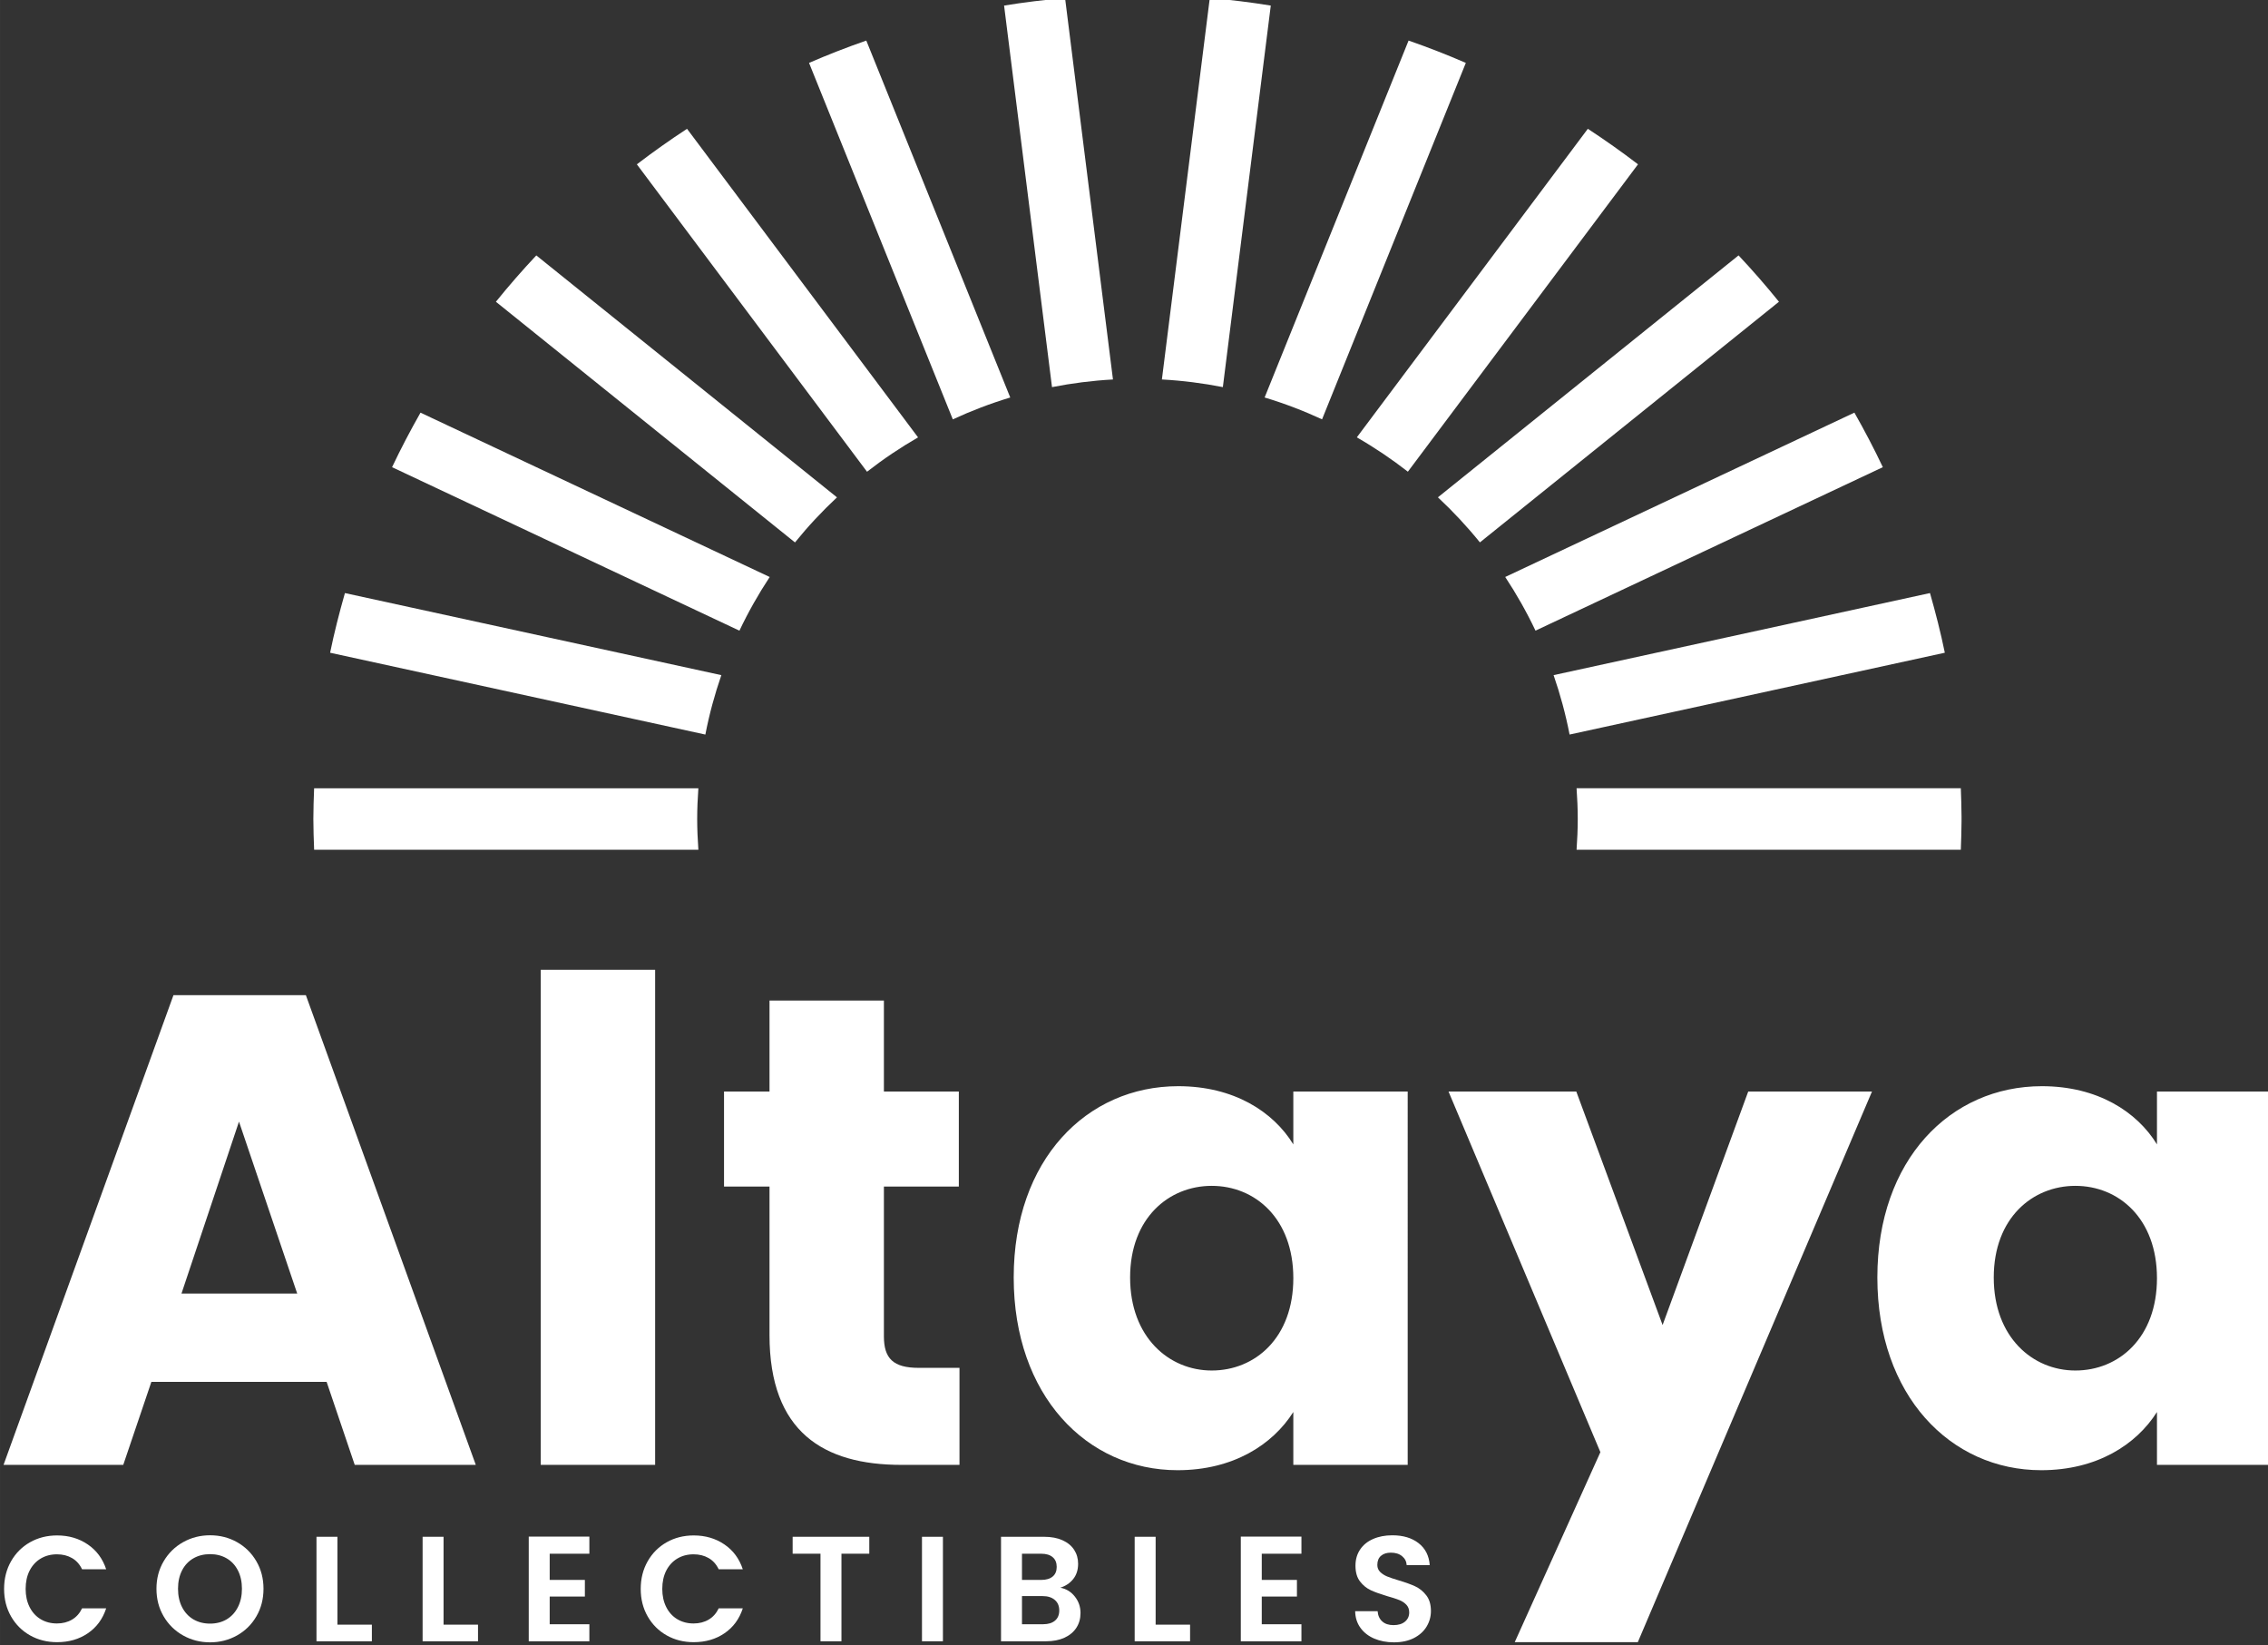 <?xml version="1.0" encoding="UTF-8" standalone="no"?>
<!-- Created with Inkscape (http://www.inkscape.org/) -->

<svg
   width="233"
   height="169"
   viewBox="0 0 61.648 44.715"
   version="1.1"
   id="svg964"
   xmlns="http://www.w3.org/2000/svg"
   xmlns:svg="http://www.w3.org/2000/svg">
  <rect x="0" y="0" width="61.648" height="44.715" fill="#333333" stroke="none"/>
  <defs
     id="defs961">
    <clipPath
       clipPathUnits="userSpaceOnUse"
       id="clipPath18">
      <path
         d="M 0,595.276 H 841.89 V 0 H 0 Z"
         id="path16" />
    </clipPath>
  </defs>
  <g
     id="layer1">
    <g
       id="g12"
       transform="matrix(0.353,0,0,-0.353,-117.676,127.523)">
      <g
         id="g14"
         clip-path="url(#clipPath18)">
        <g
           id="g20"
           transform="translate(419.06,332.039)">
          <path
             d="M 0,0 -3.689,29.368 C -5.271,29.23 -6.837,29.039 -8.384,28.787 l 3.69,-29.376 C -3.163,-0.288 -1.597,-0.088 0,0"
             style="fill:#ffffff;fill-opacity:1;fill-rule:nonzero;stroke:none"
             id="path22" />
        </g>
        <g
           id="g24"
           transform="translate(427.522,331.451)">
          <path
             d="m 0,0 3.69,29.375 c -1.547,0.252 -3.113,0.443 -4.696,0.581 L -4.694,0.588 C -3.097,0.501 -1.531,0.301 0,0"
             style="fill:#ffffff;fill-opacity:1;fill-rule:nonzero;stroke:none"
             id="path26" />
        </g>
        <g
           id="g28"
           transform="translate(454.221,304.701)">
          <path
             d="m 0,0 28.894,6.3 c -0.318,1.555 -0.712,3.082 -1.142,4.594 L -1.231,4.575 C -0.719,3.093 -0.304,1.567 0,0"
             style="fill:#ffffff;fill-opacity:1;fill-rule:nonzero;stroke:none"
             id="path30" />
        </g>
        <g
           id="g32"
           transform="translate(441.769,324.939)">
          <path
             d="m 0,0 17.721,23.665 c -1.252,0.959 -2.541,1.869 -3.864,2.734 L -3.931,2.644 C -2.557,1.853 -1.244,0.969 0,0"
             style="fill:#ffffff;fill-opacity:1;fill-rule:nonzero;stroke:none"
             id="path34" />
        </g>
        <g
           id="g36"
           transform="translate(447.316,319.496)">
          <path
             d="m 0,0 23.027,18.527 c -0.992,1.229 -2.031,2.418 -3.111,3.569 L -3.234,3.47 C -2.078,2.39 -0.996,1.231 0,0"
             style="fill:#ffffff;fill-opacity:1;fill-rule:nonzero;stroke:none"
             id="path38" />
        </g>
        <g
           id="g40"
           transform="translate(451.596,312.701)">
          <path
             d="m 0,0 26.746,12.586 c -0.677,1.431 -1.412,2.828 -2.19,4.199 L -2.331,4.132 C -1.462,2.815 -0.681,1.436 0,0"
             style="fill:#ffffff;fill-opacity:1;fill-rule:nonzero;stroke:none"
             id="path42" />
        </g>
        <g
           id="g44"
           transform="translate(435.161,328.97)">
          <path
             d="M 0,0 11.07,27.442 C 9.628,28.07 8.157,28.641 6.662,29.162 L -4.423,1.682 C -2.9,1.224 -1.424,0.659 0,0"
             style="fill:#ffffff;fill-opacity:1;fill-rule:nonzero;stroke:none"
             id="path46" />
        </g>
        <g
           id="g48"
           transform="translate(387.044,298.205)">
          <path
             d="M 0,0 C 0,0.794 0.037,1.58 0.091,2.36 H -29.497 C -29.525,1.576 -29.556,0.792 -29.556,0 c 0,-0.795 0.031,-1.583 0.06,-2.371 H 0.092 C 0.037,-1.587 0,-0.798 0,0"
             style="fill:#ffffff;fill-opacity:1;fill-rule:nonzero;stroke:none"
             id="path50" />
        </g>
        <g
           id="g52"
           transform="translate(484.347,300.566)">
          <path
             d="m 0,0 h -29.588 c 0.054,-0.781 0.091,-1.566 0.091,-2.36 0,-0.798 -0.037,-1.587 -0.091,-2.372 H 0 c 0.026,0.728 0.053,1.456 0.055,2.19 v 0.364 C 0.053,-1.448 0.027,-0.724 0,0"
             style="fill:#ffffff;fill-opacity:1;fill-rule:nonzero;stroke:none"
             id="path54" />
        </g>
        <g
           id="g56"
           transform="translate(388.904,309.275)">
          <path
             d="m 0,0 -28.985,6.319 c -0.43,-1.511 -0.823,-3.039 -1.141,-4.594 l 28.895,-6.3 C -0.927,-3.008 -0.512,-1.482 0,0"
             style="fill:#ffffff;fill-opacity:1;fill-rule:nonzero;stroke:none"
             id="path58" />
        </g>
        <g
           id="g60"
           transform="translate(392.628,316.831)">
          <path
             d="m 0,0 -26.889,12.653 c -0.778,-1.37 -1.513,-2.767 -2.19,-4.198 L -2.331,-4.132 C -1.65,-2.696 -0.869,-1.317 0,0"
             style="fill:#ffffff;fill-opacity:1;fill-rule:nonzero;stroke:none"
             id="path62" />
        </g>
        <g
           id="g64"
           transform="translate(411.151,330.651)">
          <path
             d="m 0,0 -11.085,27.481 c -1.496,-0.521 -2.967,-1.092 -4.409,-1.719 L -4.423,-1.683 C -2.999,-1.024 -1.523,-0.459 0,0"
             style="fill:#ffffff;fill-opacity:1;fill-rule:nonzero;stroke:none"
             id="path66" />
        </g>
        <g
           id="g68"
           transform="translate(404.052,327.58)">
          <path
             d="m 0,0 -17.79,23.758 c -1.322,-0.865 -2.611,-1.776 -3.863,-2.735 L -3.93,-2.645 C -2.686,-1.675 -1.374,-0.791 0,0"
             style="fill:#ffffff;fill-opacity:1;fill-rule:nonzero;stroke:none"
             id="path70" />
        </g>
        <g
           id="g72"
           transform="translate(397.809,322.963)">
          <path
             d="m 0,0 -23.153,18.628 c -1.08,-1.151 -2.119,-2.34 -3.111,-3.569 L -3.234,-3.47 C -2.238,-2.239 -1.156,-1.08 0,0"
             style="fill:#ffffff;fill-opacity:1;fill-rule:nonzero;stroke:none"
             id="path74" />
        </g>
        <g
           id="g76"
           transform="translate(346.715,284.634)">
          <path
             d="m 0,0 -13.083,-36.161 h 9.218 l 2.165,6.39 h 13.495 l 2.164,-6.39 h 9.322 L 10.198,0 Z M 5.047,-9.734 9.53,-22.972 H 0.618 Z"
             style="fill:#ffffff;fill-opacity:1;fill-rule:nonzero;stroke:none"
             id="path78" />
        </g>
        <path
           d="m 374.997,286.591 h 8.809 v -38.117 h -8.809 z"
           style="fill:#ffffff;fill-opacity:1;fill-rule:nonzero;stroke:none"
           id="path80" />
        <g
           id="g82"
           transform="translate(392.613,269.902)">
          <path
             d="M 0,0 H -3.502 V 7.315 H 0 v 7.003 H 8.809 V 7.315 h 5.769 V 0 H 8.809 v -11.538 c 0,-1.7 0.721,-2.421 2.677,-2.421 h 3.143 v -7.47 h -4.48 C 4.174,-21.429 0,-18.904 0,-11.435 Z"
             style="fill:#ffffff;fill-opacity:1;fill-rule:nonzero;stroke:none"
             id="path84" />
        </g>
        <g
           id="g86"
           transform="translate(424.088,277.628)">
          <path
             d="m 0,0 c 4.275,0 7.315,-1.958 8.86,-4.481 v 4.069 h 8.807 V -29.153 H 8.86 v 4.068 c -1.597,-2.522 -4.637,-4.48 -8.912,-4.48 -7.005,0 -12.619,5.768 -12.619,14.835 C -12.671,-5.666 -7.057,0 0,0 m 2.576,-7.673 c -3.297,0 -6.284,-2.473 -6.284,-7.057 0,-4.586 2.987,-7.16 6.284,-7.16 3.347,0 6.284,2.523 6.284,7.108 0,4.584 -2.937,7.109 -6.284,7.109"
             style="fill:#ffffff;fill-opacity:1;fill-rule:nonzero;stroke:none"
             id="path88" />
        </g>
        <g
           id="g90"
           transform="translate(467.976,277.216)">
          <path
             d="M 0,0 -6.593,-17.976 -13.238,0 h -9.839 l 11.694,-27.764 -6.595,-14.627 H -8.5 L 9.53,0 Z"
             style="fill:#ffffff;fill-opacity:1;fill-rule:nonzero;stroke:none"
             id="path92" />
        </g>
        <g
           id="g94"
           transform="translate(490.591,277.628)">
          <path
             d="m 0,0 c 4.275,0 7.315,-1.958 8.86,-4.481 v 4.069 h 8.807 V -29.153 H 8.86 v 4.068 c -1.597,-2.522 -4.637,-4.48 -8.912,-4.48 -7.005,0 -12.619,5.768 -12.619,14.835 C -12.671,-5.666 -7.057,0 0,0 m 2.576,-7.673 c -3.297,0 -6.284,-2.473 -6.284,-7.057 0,-4.586 2.987,-7.16 6.284,-7.16 3.347,0 6.284,2.523 6.284,7.108 0,4.584 -2.937,7.109 -6.284,7.109"
             style="fill:#ffffff;fill-opacity:1;fill-rule:nonzero;stroke:none"
             id="path96" />
        </g>
        <g
           id="g98"
           transform="translate(334.21,241.051)">
          <path
             d="m 0,0 c 0.357,0.627 0.845,1.114 1.464,1.465 0.618,0.349 1.312,0.524 2.08,0.524 0.899,0 1.687,-0.231 2.363,-0.692 0.677,-0.46 1.149,-1.099 1.418,-1.914 H 5.469 C 5.285,-0.231 5.026,0.057 4.691,0.248 4.357,0.44 3.971,0.536 3.533,0.536 3.064,0.536 2.647,0.426 2.282,0.208 1.917,-0.012 1.633,-0.321 1.429,-0.72 1.226,-1.12 1.124,-1.588 1.124,-2.127 c 0,-0.53 0.102,-0.997 0.305,-1.399 0.204,-0.405 0.488,-0.716 0.853,-0.935 0.365,-0.218 0.782,-0.327 1.251,-0.327 0.438,0 0.824,0.098 1.158,0.294 0.335,0.196 0.594,0.485 0.778,0.87 H 7.325 C 7.056,-4.447 6.585,-5.087 5.913,-5.543 5.241,-6.001 4.451,-6.229 3.544,-6.229 c -0.768,0 -1.462,0.175 -2.08,0.523 -0.619,0.35 -1.107,0.836 -1.464,1.459 -0.357,0.623 -0.536,1.329 -0.536,2.12 0,0.792 0.179,1.501 0.536,2.127"
             style="fill:#ffffff;fill-opacity:1;fill-rule:nonzero;stroke:none"
             id="path100" />
        </g>
        <g
           id="g102"
           transform="translate(347.459,235.34)">
          <path
             d="m 0,0 c -0.63,0.353 -1.13,0.843 -1.498,1.47 -0.369,0.626 -0.554,1.335 -0.554,2.126 0,0.785 0.185,1.49 0.554,2.115 0.368,0.628 0.868,1.117 1.498,1.471 0.63,0.353 1.322,0.53 2.075,0.53 0.761,0 1.454,-0.177 2.08,-0.53 C 4.782,6.828 5.277,6.339 5.642,5.711 6.007,5.086 6.19,4.381 6.19,3.596 6.19,2.805 6.007,2.096 5.642,1.47 5.277,0.843 4.78,0.353 4.15,0 3.519,-0.353 2.828,-0.53 2.075,-0.53 1.322,-0.53 0.63,-0.353 0,0 M 3.354,1.239 C 3.723,1.459 4.011,1.772 4.219,2.179 4.426,2.586 4.53,3.058 4.53,3.596 4.53,4.134 4.426,4.605 4.219,5.009 4.011,5.412 3.723,5.722 3.354,5.936 2.985,6.151 2.559,6.26 2.075,6.26 1.591,6.26 1.162,6.151 0.79,5.936 0.417,5.722 0.127,5.412 -0.081,5.009 -0.288,4.605 -0.392,4.134 -0.392,3.596 c 0,-0.538 0.104,-1.01 0.311,-1.417 C 0.127,1.772 0.417,1.459 0.79,1.239 1.162,1.021 1.591,0.911 2.075,0.911 c 0.484,0 0.91,0.11 1.279,0.328"
             style="fill:#ffffff;fill-opacity:1;fill-rule:nonzero;stroke:none"
             id="path104" />
        </g>
        <g
           id="g106"
           transform="translate(357.729,242.937)">
          <path
             d="m 0,0 v -8.046 h 4.265 v 1.28 H 1.613 V 0 Z"
             style="fill:#ffffff;fill-opacity:1;fill-rule:nonzero;stroke:none"
             id="path108" />
        </g>
        <g
           id="g110"
           transform="translate(365.901,242.937)">
          <path
             d="m 0,0 v -8.046 h 4.266 v 1.28 H 1.613 V 0 Z"
             style="fill:#ffffff;fill-opacity:1;fill-rule:nonzero;stroke:none"
             id="path112" />
        </g>
        <g
           id="g114"
           transform="translate(374.074,242.948)">
          <path
             d="m 0,0 v -8.057 h 4.668 v 1.313 H 1.613 v 2.133 h 2.709 v 1.279 H 1.613 v 2.017 H 4.668 V 0 Z"
             style="fill:#ffffff;fill-opacity:1;fill-rule:nonzero;stroke:none"
             id="path116" />
        </g>
        <g
           id="g118"
           transform="translate(383.232,241.051)">
          <path
             d="m 0,0 c 0.357,0.627 0.845,1.114 1.464,1.465 0.618,0.349 1.312,0.524 2.08,0.524 0.899,0 1.687,-0.231 2.363,-0.692 0.677,-0.46 1.149,-1.099 1.418,-1.914 H 5.469 C 5.285,-0.231 5.026,0.057 4.691,0.248 4.357,0.44 3.971,0.536 3.533,0.536 3.064,0.536 2.647,0.426 2.282,0.208 1.917,-0.012 1.633,-0.321 1.429,-0.72 1.226,-1.12 1.124,-1.588 1.124,-2.127 c 0,-0.53 0.102,-0.997 0.305,-1.399 0.204,-0.405 0.488,-0.716 0.853,-0.935 0.365,-0.218 0.782,-0.327 1.251,-0.327 0.438,0 0.824,0.098 1.158,0.294 0.335,0.196 0.594,0.485 0.778,0.87 H 7.325 C 7.056,-4.447 6.585,-5.087 5.913,-5.543 5.241,-6.001 4.451,-6.229 3.544,-6.229 c -0.768,0 -1.462,0.175 -2.08,0.523 -0.619,0.35 -1.107,0.836 -1.464,1.459 -0.357,0.623 -0.536,1.329 -0.536,2.12 0,0.792 0.179,1.501 0.536,2.127"
             style="fill:#ffffff;fill-opacity:1;fill-rule:nonzero;stroke:none"
             id="path120" />
        </g>
        <g
           id="g122"
           transform="translate(394.395,242.937)">
          <path
             d="m 0,0 v -1.303 h 2.144 v -6.743 h 1.614 v 6.743 H 5.901 V 0 Z"
             style="fill:#ffffff;fill-opacity:1;fill-rule:nonzero;stroke:none"
             id="path124" />
        </g>
        <path
           d="m 404.354,234.891 h 1.613 v 8.045 h -1.613 z"
           style="fill:#ffffff;fill-opacity:1;fill-rule:nonzero;stroke:none"
           id="path126" />
        <g
           id="g128"
           transform="translate(416.123,238.337)">
          <path
             d="m 0,0 c 0.292,-0.369 0.438,-0.791 0.438,-1.269 0,-0.429 -0.106,-0.808 -0.317,-1.134 -0.211,-0.328 -0.517,-0.582 -0.916,-0.767 -0.4,-0.184 -0.873,-0.276 -1.418,-0.276 h -3.47 v 8.045 h 3.32 c 0.546,0 1.016,-0.088 1.412,-0.265 C -0.555,4.157 -0.256,3.91 -0.052,3.596 0.152,3.281 0.254,2.923 0.254,2.523 0.254,2.056 0.129,1.664 -0.121,1.349 -0.371,1.034 -0.703,0.811 -1.118,0.68 -0.665,0.596 -0.292,0.368 0,0 m -4.069,1.278 h 1.476 c 0.384,0 0.68,0.087 0.887,0.261 0.208,0.172 0.311,0.421 0.311,0.742 0,0.324 -0.103,0.574 -0.311,0.75 -0.207,0.177 -0.503,0.265 -0.887,0.265 h -1.476 z m 2.542,-3.134 c 0.219,0.185 0.328,0.446 0.328,0.783 0,0.347 -0.115,0.617 -0.346,0.813 -0.23,0.196 -0.541,0.294 -0.933,0.294 h -1.591 v -2.167 h 1.625 c 0.392,0 0.698,0.092 0.917,0.277"
             style="fill:#ffffff;fill-opacity:1;fill-rule:nonzero;stroke:none"
             id="path130" />
        </g>
        <g
           id="g132"
           transform="translate(420.732,242.937)">
          <path
             d="m 0,0 v -8.046 h 4.266 v 1.28 H 1.614 V 0 Z"
             style="fill:#ffffff;fill-opacity:1;fill-rule:nonzero;stroke:none"
             id="path134" />
        </g>
        <g
           id="g136"
           transform="translate(428.904,242.948)">
          <path
             d="m 0,0 v -8.057 h 4.669 v 1.313 H 1.614 v 2.133 h 2.708 v 1.279 H 1.614 v 2.017 H 4.669 V 0 Z"
             style="fill:#ffffff;fill-opacity:1;fill-rule:nonzero;stroke:none"
             id="path138" />
        </g>
        <g
           id="g140"
           transform="translate(439.181,235.098)">
          <path
             d="m 0,0 c -0.45,0.192 -0.805,0.47 -1.066,0.831 -0.261,0.36 -0.396,0.787 -0.405,1.278 H 0.258 C 0.282,1.78 0.399,1.518 0.611,1.326 0.821,1.133 1.112,1.037 1.481,1.037 c 0.377,0 0.673,0.091 0.888,0.272 0.214,0.18 0.322,0.417 0.322,0.708 0,0.238 -0.073,0.434 -0.219,0.589 C 2.326,2.759 2.144,2.881 1.925,2.968 1.706,3.057 1.404,3.155 1.02,3.262 0.498,3.417 0.073,3.568 -0.254,3.718 c -0.326,0.15 -0.607,0.376 -0.841,0.68 -0.235,0.303 -0.352,0.709 -0.352,1.215 0,0.477 0.12,0.892 0.358,1.245 0.237,0.354 0.572,0.626 1.003,0.813 0.43,0.188 0.921,0.282 1.475,0.282 0.83,0 1.504,-0.2 2.023,-0.605 C 3.931,6.945 4.217,6.383 4.271,5.66 H 2.495 C 2.48,5.936 2.363,6.165 2.144,6.345 1.925,6.527 1.635,6.616 1.274,6.616 0.959,6.616 0.707,6.536 0.519,6.374 0.33,6.214 0.236,5.978 0.236,5.671 0.236,5.456 0.307,5.277 0.45,5.135 0.592,4.993 0.768,4.878 0.979,4.789 1.191,4.701 1.489,4.599 1.873,4.485 2.396,4.33 2.822,4.177 3.152,4.023 3.483,3.869 3.767,3.639 4.004,3.332 4.244,3.025 4.363,2.62 4.363,2.121 4.363,1.691 4.251,1.291 4.029,0.923 3.806,0.554 3.479,0.26 3.049,0.04 2.618,-0.178 2.107,-0.288 1.516,-0.288 0.955,-0.288 0.45,-0.191 0,0"
             style="fill:#ffffff;fill-opacity:1;fill-rule:nonzero;stroke:none"
             id="path142" />
        </g>
      </g>
    </g>
  </g>
</svg>
